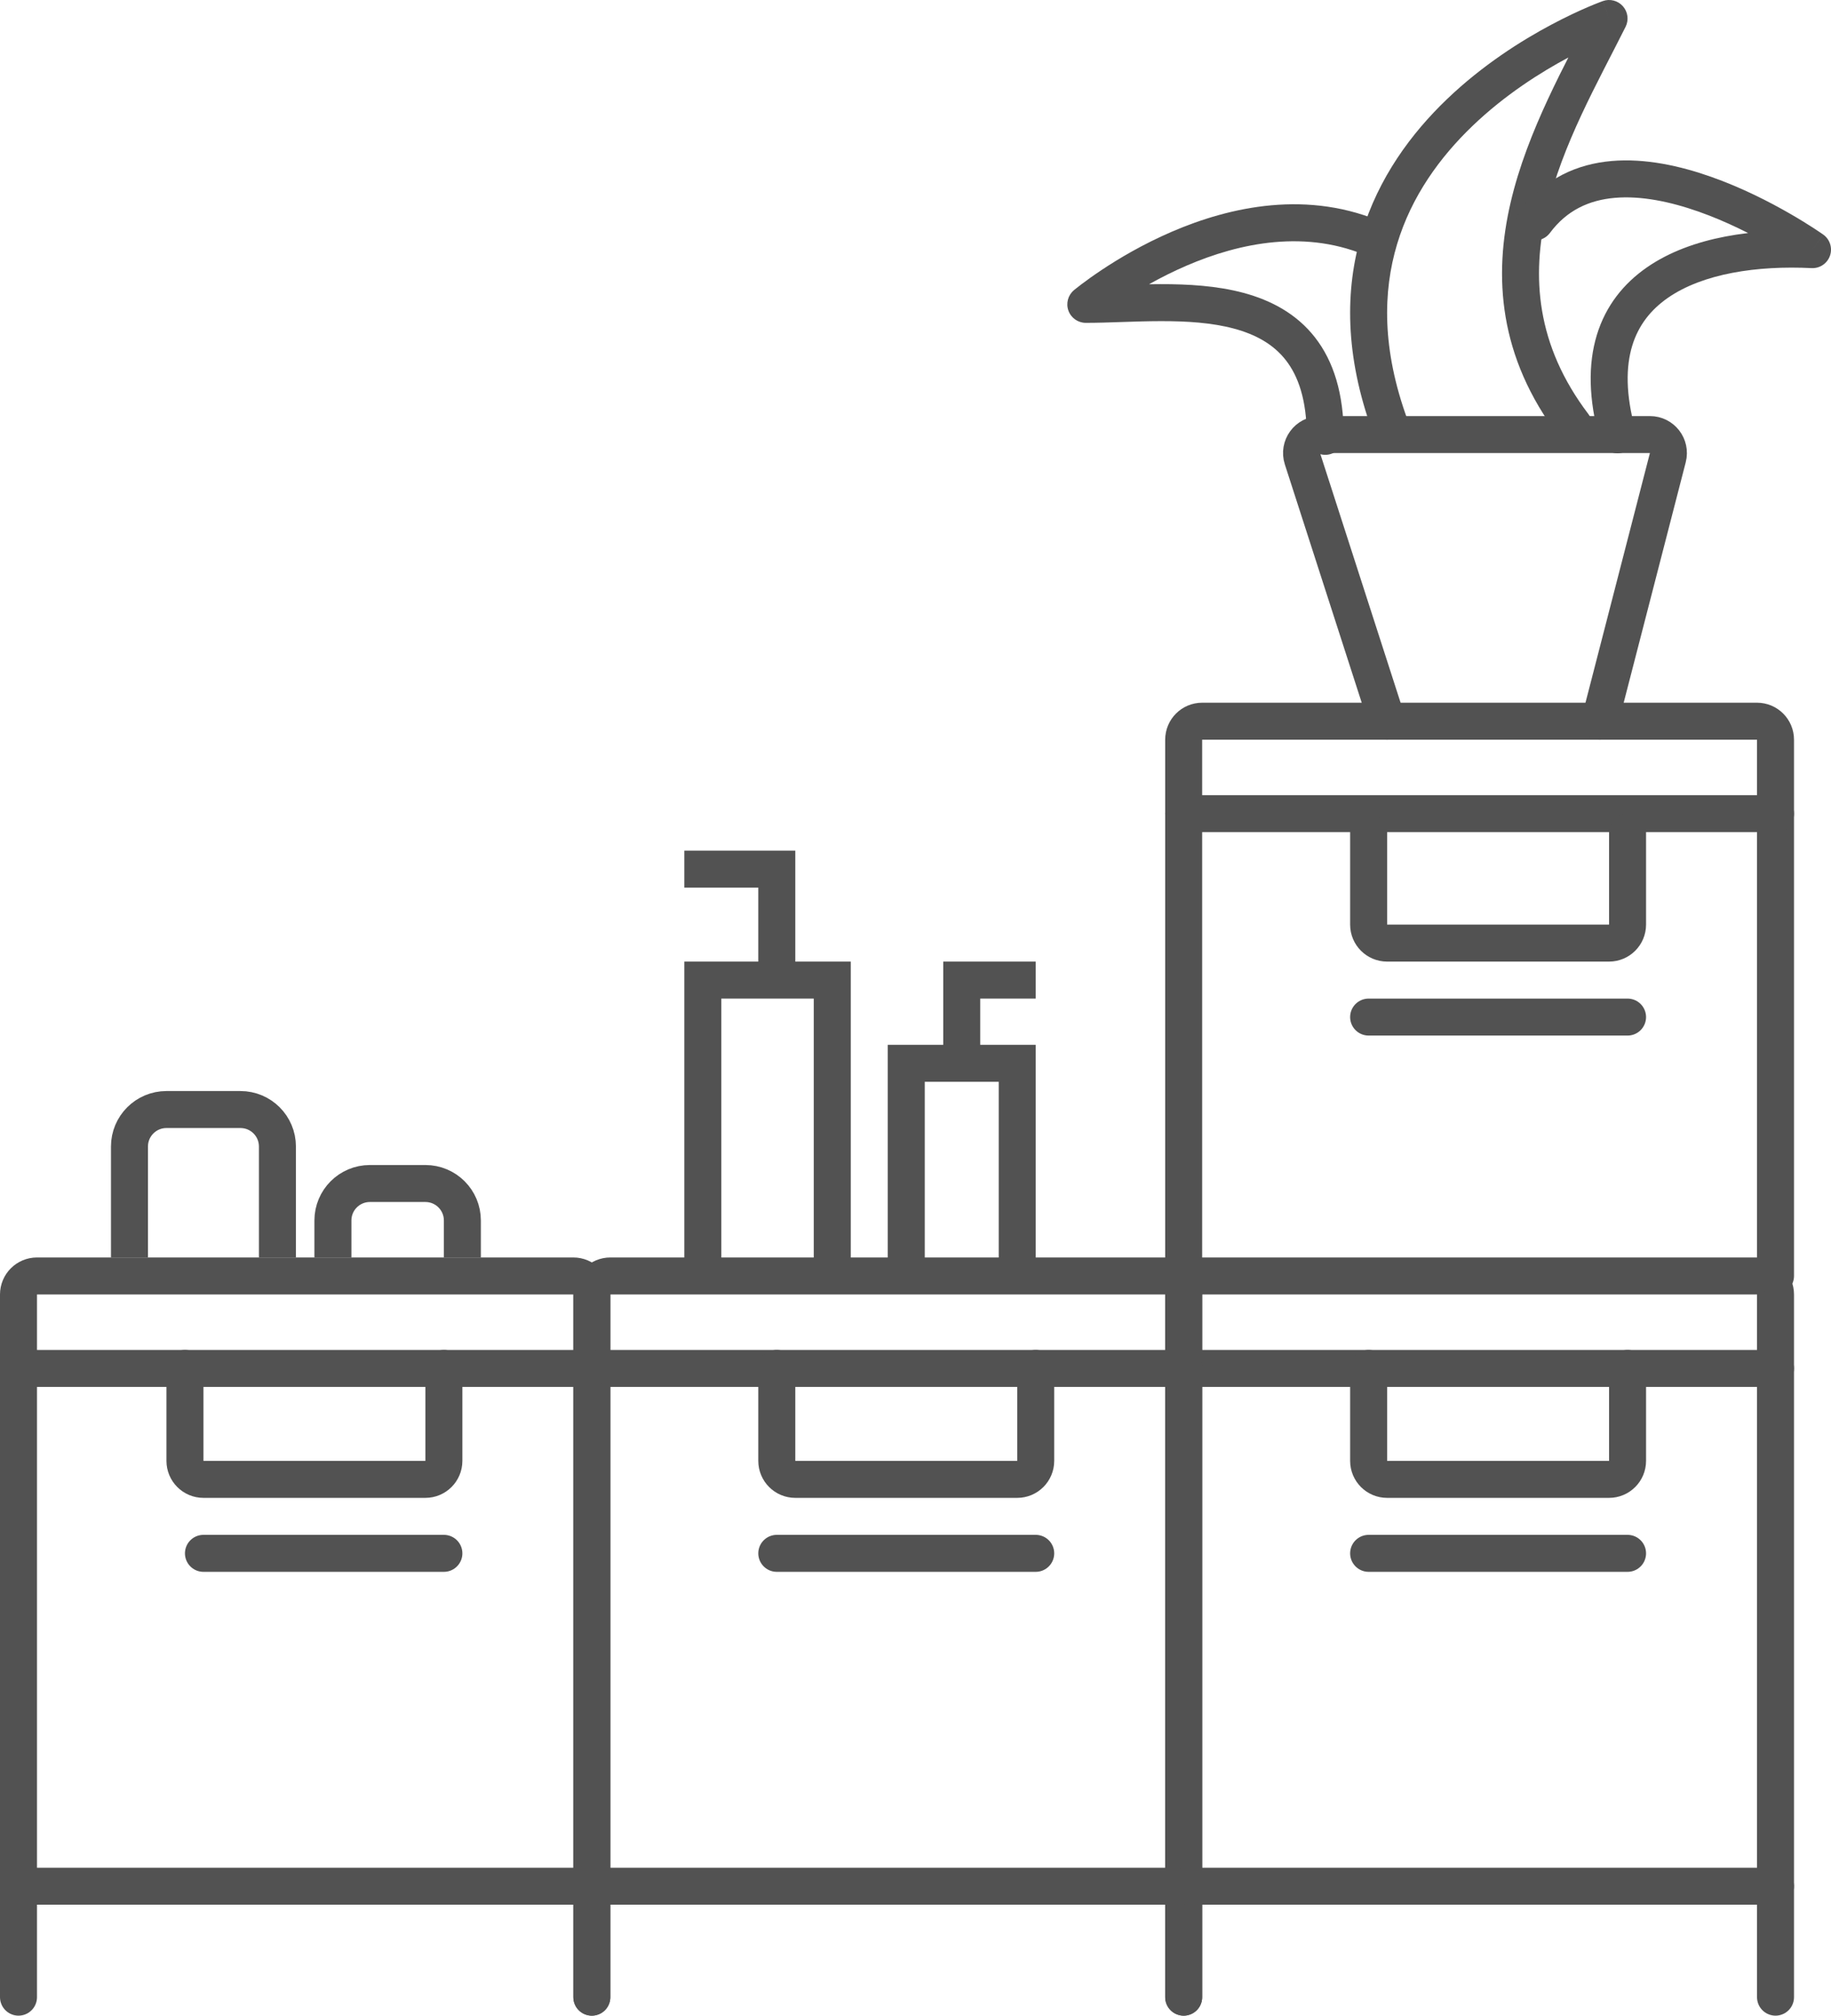 <svg width="99" height="109" viewBox="0 0 99 109" fill="none" xmlns="http://www.w3.org/2000/svg">
<path d="M64 108V70C64 69.448 64.448 69 65 69H95C95.552 69 96 69.448 96 70V108" stroke="#525252" stroke-width="2" stroke-linecap="round"/>
<path d="M32 108V70C32 69.448 32.448 69 33 69H63C63.552 69 64 69.448 64 70V108" stroke="#525252" stroke-width="2" stroke-linecap="round"/>
<path d="M1 108V70C1 69.448 1.448 69 2 69H31C31.552 69 32 69.448 32 70V108" stroke="#525252" stroke-width="2" stroke-linecap="round"/>
<path d="M64 69V40C64 39.448 64.448 39 65 39H95C95.552 39 96 39.448 96 40V69" stroke="#525252" stroke-width="2" stroke-linecap="round"/>
<path d="M64 102H96" stroke="#525252" stroke-width="2" stroke-linecap="round"/>
<path d="M32 102H64" stroke="#525252" stroke-width="2" stroke-linecap="round"/>
<path d="M1 102H32" stroke="#525252" stroke-width="2" stroke-linecap="round"/>
<path d="M64 74H96" stroke="#525252" stroke-width="2" stroke-linecap="round"/>
<path d="M32 74H64" stroke="#525252" stroke-width="2" stroke-linecap="round"/>
<path d="M1 74H32" stroke="#525252" stroke-width="2" stroke-linecap="round"/>
<path d="M64 44H96" stroke="#525252" stroke-width="2" stroke-linecap="round"/>
<path d="M74 45V50C74 50.552 74.448 51 75 51H87C87.552 51 88 50.552 88 50V45" stroke="#525252" stroke-width="2" stroke-linecap="round"/>
<path d="M74 74V79C74 79.552 74.448 80 75 80H87C87.552 80 88 79.552 88 79V74" stroke="#525252" stroke-width="2" stroke-linecap="round"/>
<path d="M42 74V79C42 79.552 42.448 80 43 80H55C55.552 80 56 79.552 56 79V74" stroke="#525252" stroke-width="2" stroke-linecap="round"/>
<path d="M10 74V79C10 79.552 10.448 80 11 80H23C23.552 80 24 79.552 24 79V74" stroke="#525252" stroke-width="2" stroke-linecap="round"/>
<path d="M74 55H88" stroke="#525252" stroke-width="2" stroke-linecap="round"/>
<path d="M74 84H88" stroke="#525252" stroke-width="2" stroke-linecap="round"/>
<path d="M42 84H56" stroke="#525252" stroke-width="2" stroke-linecap="round"/>
<path d="M11 84H24" stroke="#525252" stroke-width="2" stroke-linecap="round"/>
<path d="M75 39L70.422 24.807C70.213 24.161 70.695 23.5 71.373 23.5H89.209C89.863 23.5 90.341 24.117 90.177 24.75L86.5 39" stroke="#525252" stroke-width="2" stroke-linecap="round"/>
<path d="M74.21 23.342C74.398 23.861 74.972 24.128 75.491 23.94C76.01 23.751 76.278 23.177 76.089 22.658L74.21 23.342ZM87 1L87.895 1.447C88.077 1.082 88.019 0.643 87.749 0.338C87.479 0.032 87.05 -0.079 86.666 0.057L87 1ZM84.292 23.604C84.626 24.044 85.253 24.131 85.693 23.797C86.133 23.463 86.219 22.836 85.885 22.396L84.292 23.604ZM76.089 22.658C74.723 18.903 74.764 15.778 75.54 13.199C76.319 10.605 77.864 8.49 79.617 6.809C81.37 5.127 83.305 3.906 84.812 3.103C85.563 2.703 86.202 2.41 86.65 2.218C86.873 2.122 87.049 2.052 87.166 2.006C87.225 1.983 87.269 1.966 87.297 1.956C87.312 1.951 87.322 1.947 87.328 1.945C87.331 1.944 87.333 1.943 87.334 1.942C87.335 1.942 87.335 1.942 87.335 1.942C87.335 1.942 87.335 1.942 87.335 1.942C87.335 1.942 87.334 1.943 87 1C86.666 0.057 86.665 0.058 86.665 0.058C86.665 0.058 86.664 0.058 86.663 0.058C86.662 0.059 86.661 0.059 86.659 0.06C86.656 0.061 86.652 0.063 86.647 0.064C86.636 0.068 86.621 0.074 86.602 0.081C86.564 0.095 86.51 0.115 86.442 0.142C86.304 0.195 86.108 0.274 85.862 0.379C85.37 0.59 84.68 0.907 83.872 1.338C82.26 2.196 80.158 3.519 78.232 5.366C76.305 7.214 74.529 9.613 73.624 12.623C72.715 15.647 72.708 19.214 74.21 23.342L76.089 22.658ZM86.105 0.553C84.679 3.408 82.588 7.041 81.678 10.948C80.749 14.933 81.018 19.287 84.292 23.604L85.885 22.396C83.042 18.646 82.802 14.933 83.626 11.402C84.467 7.792 86.39 4.458 87.895 1.447L86.105 0.553Z" fill="#525252"/>
<path d="M74.911 12.088C75.414 12.315 75.639 12.907 75.412 13.411C75.185 13.914 74.593 14.139 74.089 13.912L74.911 12.088ZM58.708 16.459L58.708 17.459C58.288 17.459 57.912 17.196 57.769 16.801C57.625 16.406 57.744 15.963 58.066 15.693L58.708 16.459ZM72.655 23.596C72.655 24.149 72.207 24.596 71.655 24.596C71.103 24.596 70.655 24.149 70.655 23.596L72.655 23.596ZM74.089 13.912C70.666 12.369 67.04 13.122 64.154 14.366C62.724 14.982 61.515 15.702 60.663 16.27C60.238 16.553 59.905 16.796 59.68 16.967C59.568 17.052 59.483 17.119 59.427 17.164C59.399 17.186 59.379 17.203 59.366 17.213C59.36 17.218 59.355 17.222 59.353 17.224C59.351 17.225 59.351 17.226 59.35 17.226C59.35 17.226 59.35 17.226 59.35 17.226C59.35 17.226 59.35 17.226 59.35 17.226C59.351 17.226 59.351 17.226 58.708 16.459C58.066 15.693 58.066 15.693 58.066 15.693C58.067 15.692 58.067 15.692 58.067 15.692C58.068 15.691 58.069 15.691 58.069 15.69C58.071 15.688 58.073 15.687 58.076 15.684C58.081 15.68 58.089 15.674 58.098 15.666C58.117 15.651 58.144 15.629 58.178 15.602C58.246 15.547 58.344 15.47 58.471 15.374C58.725 15.181 59.092 14.914 59.554 14.606C60.478 13.99 61.794 13.205 63.363 12.529C66.476 11.188 70.746 10.211 74.911 12.088L74.089 13.912ZM58.708 15.459C59.287 15.459 59.92 15.437 60.606 15.414C61.287 15.391 62.014 15.367 62.751 15.366C64.218 15.363 65.791 15.449 67.238 15.838C68.696 16.231 70.082 16.946 71.093 18.238C72.106 19.532 72.655 21.289 72.655 23.596L70.655 23.596C70.655 21.605 70.184 20.322 69.518 19.471C68.851 18.619 67.899 18.087 66.719 17.77C65.528 17.449 64.164 17.363 62.755 17.366C62.054 17.367 61.357 17.39 60.674 17.413C59.998 17.436 59.328 17.459 58.708 17.459L58.708 15.459Z" fill="#525252"/>
<path d="M82.197 11.403C81.868 11.847 81.96 12.473 82.404 12.802C82.847 13.132 83.473 13.039 83.803 12.596L82.197 11.403ZM98 13.5L97.95 14.499C98.394 14.521 98.799 14.248 98.945 13.828C99.09 13.408 98.942 12.943 98.58 12.685L98 13.5ZM86.493 23.777C86.639 24.31 87.19 24.623 87.722 24.477C88.255 24.33 88.568 23.78 88.421 23.247L86.493 23.777ZM83.803 12.596C84.719 11.363 85.931 10.819 87.311 10.699C88.727 10.576 90.309 10.904 91.839 11.443C93.359 11.978 94.758 12.697 95.784 13.288C96.295 13.583 96.709 13.842 96.993 14.027C97.135 14.12 97.244 14.193 97.317 14.243C97.353 14.268 97.38 14.287 97.398 14.299C97.406 14.305 97.413 14.309 97.416 14.312C97.418 14.313 97.42 14.314 97.42 14.315C97.421 14.315 97.421 14.315 97.421 14.315C97.421 14.315 97.421 14.315 97.421 14.315C97.421 14.315 97.42 14.315 98 13.5C98.58 12.685 98.579 12.685 98.579 12.684C98.579 12.684 98.579 12.684 98.578 12.684C98.578 12.684 98.577 12.683 98.576 12.682C98.574 12.681 98.572 12.679 98.568 12.677C98.562 12.672 98.553 12.666 98.542 12.658C98.519 12.642 98.486 12.62 98.444 12.591C98.361 12.534 98.239 12.452 98.084 12.351C97.774 12.149 97.329 11.87 96.782 11.555C95.692 10.927 94.177 10.146 92.504 9.557C90.841 8.971 88.952 8.549 87.137 8.707C85.287 8.868 83.51 9.637 82.197 11.403L83.803 12.596ZM98.05 12.501C94.953 12.346 91.477 12.77 89.04 14.464C87.795 15.329 86.821 16.527 86.338 18.119C85.859 19.697 85.888 21.577 86.493 23.777L88.421 23.247C87.887 21.304 87.911 19.823 88.251 18.7C88.588 17.589 89.26 16.746 90.181 16.106C92.075 14.79 95.01 14.352 97.95 14.499L98.05 12.501Z" fill="#525252"/>
<path d="M49 69V57.5H55V69" stroke="#525252" stroke-width="2"/>
<path d="M45 69V53H38V69" stroke="#525252" stroke-width="2"/>
<path d="M25 68V66C25 64.895 24.105 64 23 64H20C18.895 64 18 64.895 18 66V68" stroke="#525252" stroke-width="2"/>
<path d="M15 68V62C15 60.895 14.105 60 13 60H9C7.895 60 7 60.895 7 62V68" stroke="#525252" stroke-width="2"/>
<path d="M52 57.5V53H56" stroke="#525252" stroke-width="2"/>
<path d="M42 53V47H37" stroke="#525252" stroke-width="2"/>
</svg>
